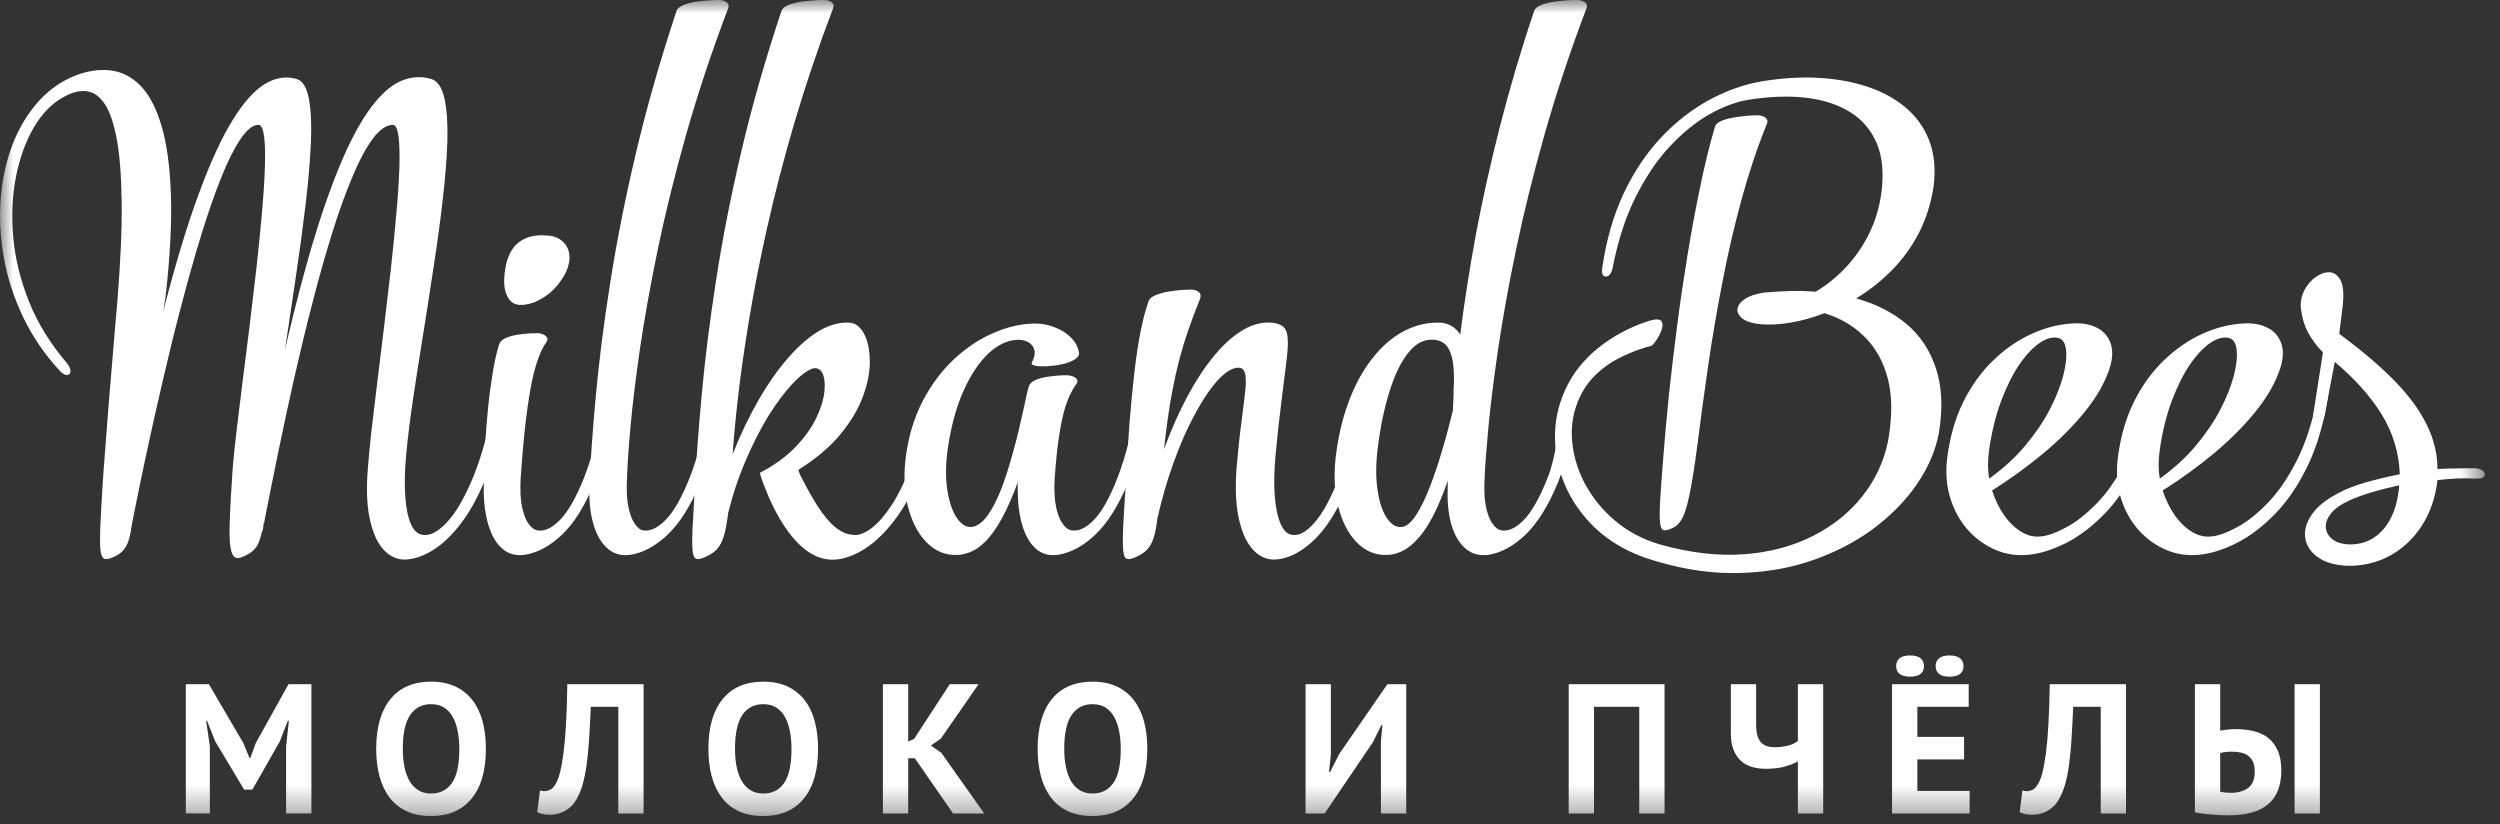 <svg width="94" height="31" viewBox="0 0 94 31" fill="none" xmlns="http://www.w3.org/2000/svg">
<rect x="0" y="0" width="94" height="31" fill="#333333" stroke="none"/>
<g clip-path="url(#clip0_4072_2)">
<mask id="mask0_4072_2" style="mask-type:luminance" maskUnits="userSpaceOnUse" x="0" y="0" width="94" height="31">
<path d="M93.432 0H0V30.684H93.432V0Z" fill="white"/>
</mask>
<g mask="url(#mask0_4072_2)">
<path d="M10.757 28.067L10.862 27.102H10.82L10.521 27.88L9.487 29.691H9.181L8.091 27.873L7.785 27.102H7.751L7.89 28.06V30.587H6.987V25.727H7.855L9.154 27.948L9.382 28.505H9.41L9.619 27.935L10.848 25.727H11.709V30.587H10.757V28.067ZM15.145 28.158C15.145 28.403 15.166 28.628 15.208 28.835C15.249 29.04 15.313 29.217 15.399 29.366C15.484 29.514 15.595 29.629 15.729 29.713C15.862 29.795 16.022 29.837 16.207 29.837C16.546 29.837 16.807 29.706 16.992 29.442C17.177 29.178 17.27 28.75 17.27 28.158C17.27 27.922 17.25 27.701 17.211 27.498C17.172 27.294 17.11 27.116 17.027 26.963C16.944 26.811 16.835 26.691 16.7 26.605C16.567 26.52 16.402 26.477 16.207 26.477C15.87 26.477 15.608 26.612 15.423 26.883C15.238 27.154 15.145 27.579 15.145 28.158ZM14.145 28.158C14.145 27.348 14.324 26.724 14.68 26.286C15.037 25.849 15.546 25.63 16.207 25.63C16.555 25.63 16.858 25.69 17.117 25.81C17.376 25.931 17.592 26.102 17.763 26.325C17.934 26.546 18.062 26.813 18.145 27.122C18.229 27.433 18.269 27.778 18.269 28.158C18.269 28.966 18.091 29.591 17.731 30.028C17.373 30.465 16.865 30.684 16.207 30.684C15.856 30.684 15.55 30.625 15.291 30.504C15.032 30.384 14.818 30.212 14.649 29.991C14.48 29.768 14.354 29.501 14.271 29.192C14.187 28.881 14.145 28.536 14.145 28.158ZM23.248 26.575H22.214C22.195 27.014 22.174 27.414 22.151 27.776C22.128 28.136 22.097 28.462 22.057 28.751C22.017 29.041 21.965 29.296 21.901 29.518C21.836 29.74 21.753 29.932 21.651 30.095C21.586 30.201 21.514 30.289 21.432 30.358C21.351 30.427 21.267 30.483 21.178 30.525C21.091 30.567 21.004 30.596 20.918 30.611C20.832 30.628 20.753 30.636 20.678 30.636C20.572 30.636 20.483 30.628 20.411 30.611C20.34 30.596 20.269 30.572 20.2 30.539L20.304 29.72C20.332 29.729 20.36 29.736 20.387 29.741C20.415 29.745 20.442 29.747 20.47 29.747C20.544 29.747 20.617 29.729 20.689 29.692C20.761 29.655 20.822 29.592 20.873 29.504C20.942 29.402 21.003 29.253 21.053 29.056C21.104 28.86 21.149 28.609 21.189 28.303C21.229 27.997 21.26 27.634 21.283 27.21C21.306 26.786 21.323 26.293 21.331 25.727H24.199V30.588H23.248L23.248 26.575ZM27.636 28.158C27.636 28.403 27.656 28.628 27.698 28.835C27.74 29.04 27.804 29.217 27.89 29.366C27.975 29.514 28.084 29.629 28.219 29.713C28.353 29.795 28.512 29.837 28.698 29.837C29.036 29.837 29.297 29.706 29.482 29.442C29.667 29.178 29.76 28.75 29.76 28.158C29.76 27.922 29.74 27.701 29.701 27.498C29.662 27.294 29.6 27.116 29.517 26.963C29.434 26.811 29.325 26.691 29.19 26.605C29.057 26.52 28.892 26.477 28.698 26.477C28.36 26.477 28.098 26.612 27.913 26.883C27.728 27.154 27.636 27.579 27.636 28.158ZM26.636 28.158C26.636 27.348 26.814 26.724 27.171 26.286C27.527 25.849 28.036 25.63 28.698 25.63C29.045 25.63 29.349 25.69 29.607 25.81C29.867 25.931 30.082 26.102 30.253 26.325C30.425 26.546 30.552 26.813 30.635 27.122C30.718 27.433 30.76 27.778 30.76 28.158C30.76 28.966 30.581 29.591 30.222 30.028C29.863 30.465 29.355 30.684 28.698 30.684C28.346 30.684 28.041 30.625 27.782 30.504C27.523 30.384 27.308 30.212 27.14 29.991C26.971 29.768 26.844 29.501 26.761 29.192C26.678 28.881 26.636 28.536 26.636 28.158ZM34.398 28.511H34.148V30.588H33.197V25.727H34.148V27.88L34.37 27.783L35.71 25.727H36.794L35.377 27.769L35.002 28.033L35.391 28.302L37.009 30.588H35.836L34.398 28.511ZM40.015 28.158C40.015 28.403 40.036 28.628 40.078 28.835C40.12 29.04 40.183 29.217 40.269 29.366C40.355 29.514 40.464 29.629 40.599 29.713C40.733 29.795 40.892 29.837 41.078 29.837C41.416 29.837 41.677 29.706 41.862 29.442C42.048 29.178 42.14 28.75 42.14 28.158C42.14 27.922 42.12 27.701 42.081 27.498C42.042 27.294 41.98 27.116 41.897 26.963C41.813 26.811 41.705 26.691 41.571 26.605C41.437 26.52 41.272 26.477 41.078 26.477C40.74 26.477 40.478 26.612 40.293 26.883C40.108 27.154 40.015 27.579 40.015 28.158ZM39.015 28.158C39.015 27.348 39.194 26.724 39.55 26.286C39.906 25.849 40.416 25.63 41.078 25.63C41.424 25.63 41.728 25.69 41.987 25.81C42.246 25.931 42.461 26.102 42.633 26.325C42.804 26.546 42.931 26.813 43.015 27.122C43.098 27.433 43.139 27.778 43.139 28.158C43.139 28.966 42.96 29.591 42.601 30.028C42.243 30.465 41.735 30.684 41.078 30.684C40.725 30.684 40.42 30.625 40.161 30.504C39.902 30.384 39.688 30.212 39.519 29.991C39.35 29.768 39.224 29.501 39.14 29.192C39.057 28.881 39.015 28.536 39.015 28.158ZM51.922 27.893L51.978 27.262H51.943L51.617 27.913L49.805 30.588H49.089V25.727H50.041V28.373L49.972 29.026H50.013L50.353 28.352L52.166 25.727H52.874V30.588H51.923L51.922 27.893ZM61.636 26.575H59.935V30.588H58.983V25.727H62.587V30.588H61.636V26.575ZM66.031 25.727V27.268C66.031 27.547 66.085 27.753 66.194 27.89C66.303 28.027 66.483 28.095 66.732 28.095C66.907 28.095 67.073 28.075 67.228 28.036C67.383 27.996 67.508 27.938 67.6 27.858V25.727H68.552V30.588H67.6V28.629C67.479 28.699 67.319 28.762 67.118 28.82C66.916 28.879 66.677 28.907 66.399 28.907C66.204 28.907 66.027 28.883 65.868 28.835C65.707 28.785 65.569 28.707 65.451 28.599C65.333 28.489 65.242 28.351 65.177 28.182C65.112 28.013 65.08 27.808 65.08 27.567V25.727H66.031ZM72.78 25.047C72.78 24.927 72.821 24.828 72.905 24.755C72.987 24.682 73.12 24.645 73.3 24.645C73.486 24.645 73.62 24.682 73.703 24.755C73.787 24.828 73.828 24.927 73.828 25.047C73.828 25.168 73.786 25.264 73.703 25.335C73.62 25.407 73.486 25.442 73.3 25.442C73.12 25.442 72.987 25.407 72.905 25.335C72.821 25.264 72.78 25.167 72.78 25.047ZM71.295 25.047C71.295 24.927 71.335 24.828 71.419 24.755C71.503 24.682 71.637 24.645 71.821 24.645C72.002 24.645 72.134 24.682 72.218 24.755C72.3 24.828 72.342 24.927 72.342 25.047C72.342 25.168 72.3 25.264 72.218 25.335C72.134 25.407 72.002 25.442 71.821 25.442C71.637 25.442 71.503 25.407 71.419 25.335C71.335 25.264 71.295 25.167 71.295 25.047ZM71.141 25.727H74.023V26.575H72.093V27.706H73.849V28.554H72.093V29.74H74.058V30.588H71.141V25.727ZM78.987 26.575H77.952C77.934 27.015 77.912 27.414 77.89 27.776C77.867 28.137 77.836 28.462 77.796 28.752C77.757 29.041 77.705 29.296 77.64 29.519C77.576 29.74 77.492 29.932 77.39 30.095C77.325 30.201 77.252 30.289 77.171 30.358C77.091 30.427 77.006 30.484 76.918 30.526C76.83 30.568 76.743 30.596 76.658 30.612C76.573 30.628 76.492 30.637 76.418 30.637C76.311 30.637 76.223 30.629 76.151 30.612C76.08 30.596 76.008 30.572 75.94 30.54L76.043 29.72C76.071 29.729 76.099 29.736 76.126 29.741C76.154 29.745 76.183 29.747 76.21 29.747C76.284 29.747 76.357 29.73 76.429 29.692C76.5 29.656 76.562 29.592 76.613 29.504C76.682 29.403 76.742 29.253 76.793 29.057C76.844 28.86 76.889 28.609 76.929 28.303C76.968 27.998 77 27.634 77.022 27.21C77.045 26.787 77.062 26.293 77.071 25.727H79.938V30.588H78.988L78.987 26.575ZM83.888 29.81C84.153 29.81 84.367 29.748 84.53 29.626C84.695 29.504 84.778 29.298 84.778 29.011C84.778 28.859 84.754 28.734 84.708 28.636C84.661 28.539 84.599 28.463 84.52 28.408C84.442 28.352 84.35 28.314 84.242 28.293C84.136 28.272 84.021 28.262 83.895 28.262C83.831 28.262 83.754 28.267 83.667 28.279C83.579 28.29 83.516 28.302 83.479 28.317V29.768C83.53 29.782 83.591 29.792 83.663 29.8C83.735 29.807 83.81 29.81 83.888 29.81ZM82.528 25.727H83.48V27.47C83.53 27.461 83.612 27.449 83.722 27.436C83.833 27.421 83.942 27.414 84.048 27.414C84.28 27.414 84.501 27.438 84.711 27.484C84.922 27.531 85.106 27.612 85.264 27.731C85.421 27.848 85.545 28.009 85.638 28.21C85.731 28.411 85.777 28.664 85.777 28.969C85.777 29.534 85.613 29.957 85.284 30.237C84.955 30.517 84.467 30.657 83.819 30.657C83.754 30.657 83.671 30.655 83.57 30.653C83.467 30.651 83.357 30.645 83.24 30.636C83.121 30.627 83 30.616 82.874 30.601C82.75 30.588 82.634 30.567 82.528 30.539L82.528 25.727ZM86.277 25.727H87.228V30.588H86.277V25.727Z" fill="white"/>
<path d="M15.271 17.108C15.327 16.506 15.41 15.816 15.526 15.039C15.642 14.262 15.767 13.438 15.911 12.568C16.05 11.697 16.188 10.822 16.318 9.942C16.452 9.068 16.568 8.225 16.656 7.42C16.749 6.619 16.804 5.897 16.823 5.254C16.836 4.61 16.8 4.087 16.707 3.685C16.614 3.282 16.453 3.046 16.216 2.971C15.864 2.865 15.517 2.88 15.165 3.009C14.813 3.138 14.457 3.416 14.101 3.847C13.744 4.277 13.378 4.888 13.013 5.684C12.647 6.481 12.272 7.489 11.888 8.717C11.508 9.942 11.115 11.415 10.717 13.137C10.851 12.225 10.99 11.304 11.129 10.374C11.267 9.443 11.388 8.554 11.49 7.698C11.592 6.846 11.656 6.078 11.689 5.389C11.721 4.703 11.694 4.148 11.615 3.722C11.537 3.296 11.388 3.046 11.162 2.972C10.773 2.856 10.379 2.912 9.977 3.148C9.578 3.384 9.166 3.833 8.755 4.504C8.338 5.171 7.912 6.096 7.477 7.281C7.037 8.462 6.593 9.943 6.134 11.72L6.218 11.221C6.394 9.688 6.463 8.383 6.426 7.314C6.389 6.245 6.269 5.374 6.065 4.703C5.861 4.036 5.597 3.536 5.269 3.208C4.94 2.884 4.569 2.694 4.158 2.648C3.741 2.597 3.311 2.662 2.857 2.832C2.307 3.046 1.83 3.379 1.427 3.837C1.024 4.291 0.705 4.828 0.464 5.453C0.228 6.083 0.08 6.758 0.024 7.484C0.009 7.689 0.001 7.895 0 8.102C-0 8.632 0.05 9.172 0.149 9.72C0.288 10.48 0.534 11.225 0.881 11.947C1.233 12.674 1.696 13.35 2.274 13.97C2.381 14.068 2.464 14.114 2.538 14.099C2.607 14.09 2.644 14.043 2.649 13.96C2.658 13.877 2.612 13.78 2.524 13.665C1.895 12.928 1.418 12.156 1.089 11.336C0.765 10.521 0.566 9.707 0.496 8.901C0.427 8.096 0.464 7.337 0.603 6.628C0.747 5.921 0.969 5.309 1.27 4.795C1.575 4.276 1.936 3.902 2.358 3.666C2.654 3.495 2.932 3.411 3.195 3.425C3.459 3.434 3.691 3.573 3.894 3.846C4.098 4.115 4.255 4.55 4.376 5.152C4.496 5.758 4.561 6.563 4.574 7.573C4.589 8.586 4.533 9.836 4.413 11.331C4.39 11.591 4.362 11.928 4.325 12.345C4.292 12.757 4.25 13.22 4.209 13.724C4.167 14.233 4.126 14.756 4.079 15.293C4.038 15.83 3.995 16.354 3.959 16.863C3.917 17.367 3.885 17.83 3.857 18.247C3.815 18.937 3.783 19.478 3.769 19.876C3.755 20.27 3.76 20.557 3.783 20.728C3.811 20.904 3.862 20.997 3.94 21.015C4.019 21.033 4.13 21.01 4.274 20.942C4.422 20.88 4.538 20.798 4.625 20.701C4.713 20.604 4.787 20.474 4.839 20.312C4.89 20.145 4.931 19.928 4.969 19.663C5.125 18.858 5.306 17.996 5.501 17.075C5.699 16.154 5.908 15.215 6.135 14.251C6.357 13.294 6.588 12.349 6.834 11.428C7.074 10.503 7.32 9.637 7.57 8.827C7.82 8.017 8.065 7.304 8.315 6.684C8.56 6.064 8.805 5.582 9.042 5.23C9.277 4.879 9.504 4.698 9.718 4.693C9.824 4.698 9.893 4.846 9.931 5.133C9.967 5.42 9.977 5.813 9.958 6.318C9.944 6.818 9.903 7.396 9.847 8.045C9.791 8.692 9.718 9.378 9.639 10.104C9.555 10.832 9.468 11.563 9.379 12.303C9.287 13.039 9.199 13.747 9.111 14.427C9.027 15.113 8.949 15.728 8.884 16.284C8.819 16.839 8.773 17.303 8.745 17.663C8.685 18.539 8.648 19.233 8.634 19.742C8.62 20.251 8.648 20.599 8.718 20.788C8.787 20.978 8.917 21.029 9.106 20.942C9.245 20.891 9.361 20.825 9.453 20.756C9.551 20.686 9.63 20.589 9.694 20.469C9.755 20.343 9.81 20.177 9.856 19.968C9.856 19.955 9.861 19.946 9.87 19.946C9.879 19.941 9.884 19.941 9.884 19.941L9.912 19.691C9.912 19.677 9.916 19.668 9.926 19.668C9.935 19.663 9.939 19.663 9.939 19.663V19.608C10.097 18.802 10.268 17.941 10.458 17.024C10.648 16.103 10.847 15.169 11.064 14.21C11.282 13.252 11.508 12.312 11.745 11.396C11.981 10.475 12.226 9.608 12.476 8.804C12.726 7.998 12.98 7.29 13.24 6.674C13.494 6.058 13.754 5.577 14.008 5.226C14.267 4.878 14.522 4.698 14.772 4.693C14.878 4.698 14.948 4.846 14.985 5.133C15.022 5.42 15.031 5.813 15.017 6.318C14.998 6.818 14.962 7.396 14.901 8.045C14.846 8.692 14.777 9.378 14.698 10.104C14.615 10.832 14.526 11.563 14.439 12.303C14.35 13.039 14.262 13.747 14.179 14.427C14.096 15.113 14.021 15.728 13.957 16.284C13.896 16.839 13.855 17.303 13.828 17.663C13.767 18.442 13.799 19.089 13.925 19.608C14.049 20.127 14.239 20.506 14.499 20.746C14.762 20.988 15.063 21.08 15.41 21.024C15.767 20.969 16.133 20.807 16.498 20.534C16.864 20.261 17.216 19.871 17.554 19.367C17.887 18.862 18.183 18.237 18.447 17.488C18.706 16.742 18.905 15.863 19.049 14.858C19.053 14.719 19.031 14.626 18.97 14.58C18.915 14.534 18.854 14.534 18.785 14.58C18.715 14.626 18.664 14.719 18.632 14.858C18.396 16.131 18.11 17.164 17.785 17.956C17.456 18.742 17.123 19.312 16.785 19.659C16.452 20.01 16.146 20.158 15.883 20.107C15.707 20.085 15.563 19.955 15.452 19.705C15.34 19.46 15.271 19.117 15.239 18.678C15.207 18.232 15.216 17.715 15.271 17.108Z" fill="white"/>
<path d="M19.41 11.443C19.535 11.48 19.701 11.475 19.915 11.42C20.128 11.369 20.35 11.258 20.581 11.086C20.813 10.915 21.026 10.674 21.216 10.36C21.368 10.073 21.433 9.818 21.41 9.6C21.387 9.383 21.303 9.212 21.16 9.082C21.016 8.953 20.84 8.878 20.632 8.859C20.29 8.827 20.002 8.855 19.776 8.957C19.544 9.054 19.368 9.207 19.238 9.411C19.114 9.615 19.03 9.855 18.993 10.138C18.933 10.526 18.947 10.832 19.035 11.049C19.122 11.272 19.248 11.401 19.41 11.443ZM19.577 17.97C19.67 16.581 19.794 15.466 19.947 14.623C20.1 13.776 20.304 13.188 20.549 12.86C20.591 12.785 20.595 12.725 20.553 12.674C20.516 12.623 20.466 12.586 20.396 12.563C20.326 12.539 20.266 12.526 20.216 12.526C20.155 12.526 20.054 12.531 19.91 12.535C19.771 12.545 19.619 12.563 19.452 12.586C19.285 12.614 19.142 12.655 19.012 12.711C18.883 12.771 18.803 12.845 18.771 12.943C18.688 13.193 18.609 13.521 18.54 13.929C18.471 14.34 18.406 14.799 18.355 15.303C18.304 15.808 18.262 16.331 18.235 16.863C18.202 17.4 18.188 17.914 18.188 18.414C18.188 18.909 18.248 19.354 18.364 19.738C18.48 20.127 18.651 20.423 18.882 20.627C19.114 20.83 19.401 20.909 19.743 20.859C20.22 20.78 20.683 20.53 21.137 20.099C21.586 19.669 21.988 19.03 22.34 18.173C22.697 17.317 22.97 16.215 23.159 14.859C23.173 14.72 23.155 14.627 23.104 14.581C23.049 14.534 22.988 14.534 22.919 14.581C22.854 14.627 22.803 14.72 22.77 14.859C22.534 16.146 22.27 17.173 21.974 17.928C21.673 18.688 21.372 19.224 21.067 19.538C20.762 19.849 20.479 19.988 20.215 19.942C20.09 19.924 19.979 19.84 19.873 19.692C19.761 19.538 19.683 19.321 19.623 19.034C19.567 18.752 19.554 18.396 19.577 17.97Z" fill="white"/>
<path d="M23.576 17.97C23.59 17.521 23.631 16.881 23.706 16.053C23.78 15.229 23.9 14.252 24.062 13.118C24.229 11.989 24.451 10.739 24.733 9.374C25.016 8.008 25.376 6.564 25.807 5.032C26.242 3.504 26.765 1.926 27.381 0.306C27.404 0.232 27.399 0.171 27.362 0.125C27.325 0.083 27.274 0.051 27.214 0.028C27.154 0.01 27.099 0 27.047 0C26.987 0 26.876 0 26.719 0.01C26.557 0.019 26.385 0.037 26.201 0.061C26.015 0.087 25.848 0.13 25.705 0.185C25.557 0.245 25.469 0.319 25.436 0.417C24.83 2.241 24.321 4.014 23.918 5.726C23.511 7.443 23.187 9.078 22.946 10.624C22.7 12.17 22.52 13.6 22.4 14.914C22.279 16.23 22.196 17.396 22.159 18.414C22.15 18.909 22.205 19.355 22.321 19.738C22.437 20.127 22.613 20.424 22.849 20.627C23.08 20.83 23.372 20.91 23.714 20.859C24.191 20.78 24.654 20.53 25.107 20.099C25.557 19.669 25.964 19.03 26.32 18.173C26.677 17.317 26.959 16.215 27.158 14.859C27.163 14.72 27.14 14.627 27.079 14.581C27.024 14.534 26.964 14.534 26.894 14.581C26.825 14.627 26.774 14.72 26.741 14.859C26.506 16.146 26.241 17.169 25.945 17.928C25.645 18.688 25.343 19.224 25.038 19.538C24.732 19.849 24.45 19.984 24.186 19.942C24.07 19.924 23.964 19.84 23.863 19.688C23.761 19.538 23.677 19.321 23.622 19.034C23.566 18.752 23.553 18.396 23.576 17.97Z" fill="white"/>
<path d="M26.132 18.248C26.09 18.937 26.058 19.479 26.039 19.876C26.02 20.271 26.025 20.558 26.044 20.728C26.067 20.905 26.113 20.997 26.191 21.015C26.266 21.033 26.377 21.011 26.52 20.942C26.705 20.863 26.849 20.766 26.961 20.645C27.071 20.525 27.154 20.358 27.219 20.145C27.284 19.933 27.335 19.641 27.382 19.275C27.557 18.571 27.779 17.91 28.048 17.289C28.316 16.669 28.599 16.117 28.9 15.627C29.206 15.141 29.502 14.748 29.789 14.437C30.076 14.132 30.33 13.938 30.548 13.858C30.714 13.813 30.844 13.873 30.923 14.035C31.006 14.201 31.029 14.428 30.997 14.73C30.965 15.03 30.863 15.359 30.687 15.724C30.511 16.09 30.252 16.451 29.904 16.813C29.562 17.169 29.117 17.493 28.576 17.776C28.571 17.771 28.581 17.808 28.599 17.891C28.622 17.97 28.678 18.127 28.77 18.359C28.992 18.928 29.247 19.424 29.534 19.845C29.821 20.266 30.131 20.585 30.469 20.799C30.807 21.006 31.168 21.084 31.548 21.025C31.904 20.97 32.279 20.808 32.663 20.534C33.047 20.262 33.417 19.872 33.774 19.368C34.13 18.863 34.445 18.238 34.723 17.488C35.001 16.743 35.209 15.864 35.352 14.859C35.366 14.72 35.348 14.627 35.297 14.581C35.242 14.534 35.181 14.534 35.112 14.581C35.047 14.627 34.996 14.72 34.963 14.859C34.787 15.817 34.575 16.636 34.325 17.317C34.075 17.997 33.811 18.549 33.538 18.975C33.26 19.396 32.992 19.701 32.733 19.887C32.473 20.071 32.247 20.145 32.047 20.108C31.872 20.095 31.695 20.026 31.511 19.9C31.321 19.775 31.122 19.562 30.899 19.262C30.682 18.96 30.436 18.54 30.159 17.997C30.103 17.901 30.066 17.817 30.047 17.756C30.029 17.696 30.02 17.664 30.02 17.664C30.691 17.243 31.228 16.789 31.622 16.303C32.015 15.817 32.298 15.336 32.464 14.859C32.636 14.382 32.714 13.942 32.705 13.544C32.695 13.141 32.626 12.818 32.496 12.563C32.362 12.313 32.196 12.17 31.992 12.137C31.622 12.1 31.238 12.193 30.839 12.419C30.441 12.646 30.048 12.985 29.654 13.433C29.261 13.878 28.886 14.41 28.529 15.03C28.169 15.651 27.84 16.336 27.548 17.08C27.585 16.516 27.65 15.812 27.747 14.965C27.84 14.118 27.979 13.16 28.155 12.081C28.331 11.008 28.558 9.841 28.84 8.582C29.122 7.323 29.464 5.999 29.872 4.606C30.285 3.217 30.765 1.782 31.326 0.306C31.349 0.231 31.349 0.171 31.312 0.125C31.279 0.083 31.233 0.051 31.173 0.028C31.108 0.01 31.052 0 30.992 0C30.932 0 30.821 0 30.664 0.01C30.501 0.019 30.33 0.037 30.145 0.06C29.96 0.087 29.793 0.13 29.65 0.185C29.502 0.245 29.414 0.319 29.381 0.417C28.774 2.241 28.27 4 27.872 5.703C27.474 7.401 27.159 9.013 26.924 10.54C26.687 12.063 26.511 13.475 26.391 14.776C26.271 16.072 26.183 17.23 26.132 18.248Z" fill="white"/>
<path d="M39.657 17.97C39.699 17.377 39.75 16.877 39.81 16.47C39.87 16.062 39.94 15.725 40.009 15.461C40.083 15.197 40.162 14.984 40.245 14.822C40.324 14.655 40.407 14.521 40.49 14.415C40.523 14.349 40.523 14.293 40.481 14.247C40.444 14.201 40.388 14.169 40.324 14.146C40.254 14.123 40.189 14.109 40.129 14.109C40.069 14.109 39.967 14.109 39.823 14.118C39.684 14.127 39.532 14.145 39.365 14.169C39.198 14.196 39.055 14.238 38.925 14.293C38.795 14.354 38.717 14.428 38.685 14.525C38.657 14.609 38.629 14.724 38.597 14.869C38.569 15.011 38.532 15.178 38.491 15.359C38.366 15.938 38.236 16.484 38.092 16.998C37.953 17.512 37.805 17.97 37.653 18.372C37.495 18.776 37.329 19.099 37.157 19.349C36.981 19.599 36.796 19.752 36.601 19.803C36.384 19.853 36.185 19.756 36.009 19.52C35.833 19.284 35.708 18.941 35.629 18.488C35.551 18.038 35.551 17.512 35.629 16.914C35.754 16.04 35.958 15.294 36.236 14.678C36.514 14.063 36.833 13.595 37.19 13.266C37.551 12.942 37.921 12.776 38.296 12.776C38.439 12.776 38.569 12.808 38.679 12.873C38.791 12.942 38.86 13.04 38.893 13.165C38.925 13.295 38.893 13.452 38.795 13.637C38.772 13.692 38.819 13.73 38.93 13.752C39.041 13.776 39.189 13.78 39.37 13.771C39.55 13.761 39.735 13.739 39.92 13.698C40.105 13.66 40.258 13.605 40.383 13.531C40.512 13.462 40.573 13.378 40.573 13.276C40.541 13.059 40.443 12.869 40.277 12.702C40.114 12.535 39.911 12.406 39.675 12.313C39.434 12.216 39.188 12.165 38.934 12.165C38.429 12.165 37.906 12.281 37.379 12.508C36.846 12.735 36.347 13.063 35.874 13.502C35.406 13.938 35.008 14.474 34.68 15.105C34.356 15.739 34.143 16.461 34.046 17.276C33.967 18.012 34.014 18.659 34.185 19.215C34.352 19.77 34.606 20.196 34.944 20.492C35.282 20.784 35.671 20.905 36.101 20.858C36.425 20.816 36.712 20.677 36.972 20.437C37.231 20.196 37.462 19.876 37.675 19.483C37.888 19.09 38.083 18.641 38.267 18.136V18.414C38.267 18.909 38.323 19.354 38.434 19.738C38.546 20.127 38.717 20.419 38.943 20.627C39.17 20.83 39.453 20.91 39.795 20.858C40.272 20.78 40.735 20.529 41.188 20.099C41.638 19.669 42.045 19.03 42.401 18.173C42.758 17.317 43.04 16.215 43.239 14.859C43.253 14.72 43.23 14.627 43.174 14.581C43.119 14.534 43.054 14.534 42.98 14.581C42.906 14.627 42.855 14.72 42.823 14.859C42.587 16.146 42.323 17.169 42.031 17.928C41.74 18.687 41.443 19.224 41.142 19.538C40.841 19.849 40.559 19.984 40.295 19.942C40.17 19.924 40.059 19.84 39.953 19.687C39.841 19.538 39.762 19.321 39.703 19.034C39.646 18.752 39.633 18.396 39.656 17.97L39.657 17.97Z" fill="white"/>
<path d="M42.324 18.248C42.281 18.937 42.249 19.478 42.23 19.876C42.212 20.27 42.217 20.557 42.235 20.728C42.258 20.904 42.305 20.997 42.383 21.015C42.458 21.033 42.569 21.011 42.712 20.942C42.879 20.872 43.013 20.783 43.12 20.677C43.226 20.571 43.309 20.427 43.369 20.242C43.434 20.057 43.48 19.807 43.517 19.496C43.68 18.771 43.879 18.085 44.11 17.442C44.341 16.793 44.587 16.219 44.856 15.71C45.12 15.201 45.383 14.785 45.647 14.46C45.911 14.141 46.152 13.937 46.378 13.858C46.582 13.794 46.716 13.826 46.777 13.946C46.841 14.067 46.859 14.284 46.832 14.595C46.799 14.905 46.753 15.317 46.684 15.826C46.614 16.335 46.55 16.951 46.489 17.663C46.438 18.442 46.475 19.089 46.605 19.608C46.735 20.127 46.929 20.506 47.188 20.746C47.452 20.988 47.753 21.079 48.1 21.024C48.567 20.955 49.031 20.686 49.489 20.224C49.943 19.76 50.349 19.085 50.711 18.197C51.076 17.311 51.354 16.196 51.544 14.858C51.559 14.719 51.539 14.627 51.489 14.58C51.433 14.534 51.373 14.534 51.303 14.58C51.239 14.627 51.188 14.719 51.155 14.858C50.919 16.132 50.647 17.163 50.345 17.956C50.04 18.742 49.73 19.312 49.419 19.659C49.11 20.01 48.827 20.159 48.573 20.108C48.406 20.085 48.267 19.955 48.156 19.705C48.044 19.46 47.97 19.118 47.933 18.678C47.896 18.233 47.906 17.715 47.961 17.108C48.039 16.28 48.118 15.576 48.193 15.006C48.266 14.432 48.326 13.966 48.368 13.599C48.414 13.233 48.434 12.952 48.419 12.748C48.41 12.544 48.359 12.396 48.271 12.308C48.184 12.215 48.044 12.16 47.85 12.136C47.48 12.099 47.109 12.188 46.739 12.405C46.369 12.623 46.007 12.947 45.651 13.377C45.299 13.803 44.961 14.317 44.642 14.913C44.323 15.511 44.031 16.168 43.767 16.885C43.837 16.242 43.915 15.668 43.998 15.155C44.087 14.64 44.184 14.164 44.29 13.729C44.401 13.293 44.522 12.872 44.661 12.469C44.799 12.062 44.957 11.645 45.128 11.22C45.151 11.136 45.147 11.072 45.11 11.02C45.072 10.974 45.022 10.938 44.961 10.919C44.902 10.896 44.846 10.887 44.794 10.887C44.734 10.887 44.623 10.891 44.466 10.901C44.309 10.91 44.133 10.933 43.947 10.961C43.762 10.993 43.595 11.039 43.452 11.099C43.308 11.155 43.216 11.233 43.184 11.331C42.966 11.947 42.785 12.845 42.652 14.015C42.512 15.191 42.406 16.6 42.324 18.248Z" fill="white"/>
<path d="M52.767 19.803C52.549 19.854 52.354 19.761 52.183 19.529C52.007 19.297 51.882 18.955 51.809 18.502C51.729 18.048 51.725 17.521 51.795 16.914C51.895 16.072 52.049 15.335 52.253 14.697C52.452 14.063 52.692 13.572 52.979 13.229C53.262 12.887 53.582 12.739 53.933 12.776C54.16 12.799 54.331 12.897 54.442 13.072C54.554 13.248 54.618 13.475 54.646 13.752C54.673 14.035 54.678 14.335 54.655 14.664V14.803L54.627 15.441C54.507 15.933 54.377 16.428 54.229 16.919C54.085 17.413 53.933 17.868 53.77 18.288C53.609 18.71 53.442 19.053 53.27 19.326C53.104 19.595 52.933 19.756 52.767 19.803ZM59.654 0.306C59.677 0.231 59.673 0.171 59.635 0.125C59.598 0.083 59.542 0.051 59.478 0.028C59.414 0.01 59.353 0 59.293 0C59.233 0 59.122 0 58.964 0.01C58.803 0.019 58.631 0.037 58.447 0.061C58.261 0.088 58.094 0.129 57.95 0.185C57.802 0.245 57.714 0.319 57.683 0.416C57.182 1.898 56.756 3.347 56.396 4.763C56.035 6.175 55.733 7.536 55.488 8.846C55.247 10.156 55.053 11.401 54.905 12.581C54.836 12.47 54.748 12.373 54.636 12.294C54.525 12.22 54.391 12.165 54.238 12.137C53.73 12.104 53.253 12.207 52.799 12.443C52.35 12.679 51.947 13.026 51.59 13.489C51.23 13.946 50.934 14.498 50.698 15.141C50.462 15.781 50.299 16.492 50.212 17.276C50.142 18.011 50.192 18.659 50.364 19.215C50.53 19.77 50.78 20.196 51.118 20.492C51.451 20.783 51.836 20.904 52.266 20.858C52.59 20.816 52.882 20.673 53.141 20.427C53.405 20.182 53.642 19.858 53.854 19.455C54.068 19.053 54.257 18.594 54.433 18.08V18.414C54.414 18.909 54.465 19.354 54.576 19.738C54.691 20.127 54.868 20.423 55.104 20.627C55.34 20.83 55.636 20.909 55.989 20.858C56.456 20.779 56.915 20.529 57.363 20.099C57.807 19.668 58.211 19.03 58.566 18.173C58.927 17.317 59.034 16.198 59.233 14.842C59.248 14.703 59.224 14.61 59.169 14.564C59.113 14.517 59.054 14.517 58.984 14.564C58.914 14.61 58.868 14.703 58.845 14.842C58.599 16.129 58.502 17.168 58.205 17.928C57.909 18.687 57.608 19.224 57.308 19.538C57.007 19.849 56.725 19.983 56.46 19.942C56.336 19.924 56.224 19.84 56.118 19.687C56.007 19.538 55.928 19.321 55.868 19.034C55.812 18.752 55.799 18.396 55.821 17.97C55.839 17.521 55.891 16.881 55.965 16.053C56.044 15.229 56.164 14.252 56.331 13.118C56.498 11.989 56.72 10.739 57.007 9.373C57.289 8.008 57.65 6.564 58.081 5.032C58.516 3.504 59.039 1.926 59.654 0.306Z" fill="white"/>
<path d="M74.791 16.914C74.893 16.215 75.046 15.595 75.254 15.048C75.463 14.502 75.694 14.039 75.953 13.669C76.212 13.299 76.472 13.035 76.731 12.868C76.99 12.702 77.226 12.651 77.429 12.72C77.574 12.771 77.661 12.924 77.685 13.174C77.712 13.428 77.676 13.748 77.574 14.136C77.471 14.525 77.305 14.947 77.069 15.401C76.832 15.854 76.527 16.303 76.148 16.757C75.773 17.206 75.32 17.618 74.792 17.997C74.735 17.663 74.735 17.303 74.791 16.914ZM81.124 14.858C81.137 14.719 81.114 14.627 81.059 14.581C81.004 14.534 80.943 14.534 80.874 14.581C80.804 14.627 80.757 14.719 80.735 14.858C80.545 15.826 80.286 16.646 79.948 17.307C79.61 17.974 79.244 18.511 78.846 18.918C78.448 19.326 78.069 19.626 77.703 19.821C77.337 20.021 77.036 20.132 76.791 20.163C76.527 20.205 76.276 20.155 76.032 20.015C75.786 19.871 75.564 19.664 75.365 19.386C75.171 19.113 75.018 18.798 74.902 18.442C75.587 18.012 76.23 17.543 76.837 17.04C77.444 16.53 77.967 16.007 78.402 15.465C78.837 14.928 79.142 14.391 79.319 13.858C79.443 13.47 79.452 13.146 79.35 12.882C79.249 12.623 79.073 12.429 78.814 12.309C78.555 12.183 78.249 12.137 77.902 12.165C77.402 12.193 76.897 12.323 76.388 12.554C75.879 12.786 75.397 13.114 74.953 13.544C74.505 13.97 74.125 14.498 73.814 15.123C73.509 15.743 73.306 16.461 73.208 17.276C73.149 17.808 73.194 18.299 73.338 18.752C73.481 19.205 73.703 19.6 73.999 19.933C74.296 20.262 74.644 20.511 75.037 20.677C75.43 20.845 75.852 20.905 76.291 20.858C76.731 20.812 77.194 20.664 77.689 20.414C78.184 20.163 78.665 19.798 79.133 19.317C79.6 18.835 80.013 18.228 80.364 17.493C80.717 16.757 80.971 15.877 81.124 14.858Z" fill="white"/>
<path d="M81.207 16.914C81.308 16.215 81.461 15.595 81.669 15.048C81.878 14.502 82.109 14.039 82.368 13.669C82.627 13.299 82.887 13.035 83.146 12.868C83.405 12.702 83.641 12.651 83.844 12.72C83.989 12.771 84.076 12.924 84.1 13.174C84.127 13.428 84.091 13.748 83.989 14.136C83.886 14.525 83.72 14.947 83.484 15.401C83.248 15.854 82.942 16.303 82.563 16.757C82.188 17.206 81.735 17.618 81.207 17.997C81.15 17.663 81.15 17.303 81.207 16.914ZM87.538 14.858C87.552 14.719 87.53 14.627 87.474 14.581C87.419 14.534 87.358 14.534 87.289 14.581C87.219 14.627 87.174 14.719 87.15 14.858C86.96 15.826 86.701 16.646 86.363 17.307C86.025 17.974 85.659 18.511 85.261 18.918C84.864 19.326 84.484 19.626 84.118 19.821C83.753 20.021 83.451 20.132 83.206 20.163C82.942 20.205 82.691 20.155 82.448 20.015C82.201 19.871 81.98 19.664 81.781 19.386C81.586 19.113 81.433 18.798 81.317 18.442C82.002 18.012 82.645 17.543 83.252 17.04C83.859 16.53 84.382 16.007 84.817 15.465C85.252 14.928 85.558 14.391 85.734 13.858C85.858 13.47 85.868 13.146 85.765 12.882C85.664 12.623 85.489 12.429 85.228 12.309C84.97 12.183 84.664 12.137 84.317 12.165C83.817 12.193 83.312 12.323 82.803 12.554C82.294 12.786 81.812 13.114 81.368 13.544C80.919 13.97 80.54 14.498 80.229 15.123C79.924 15.743 79.72 16.461 79.623 17.276C79.563 17.808 79.61 18.299 79.753 18.752C79.896 19.205 80.118 19.6 80.414 19.933C80.712 20.262 81.058 20.511 81.452 20.677C81.845 20.845 82.267 20.905 82.706 20.858C83.146 20.812 83.609 20.664 84.104 20.414C84.599 20.163 85.081 19.798 85.548 19.317C86.015 18.835 86.427 18.228 86.779 17.493C87.132 16.757 87.386 15.877 87.538 14.858Z" fill="white"/>
<path d="M88.455 20.469C88.163 20.478 87.927 20.427 87.757 20.316C87.58 20.2 87.484 20.056 87.455 19.876C87.428 19.696 87.488 19.511 87.636 19.316C87.779 19.127 88.029 18.955 88.371 18.802C88.585 18.705 88.849 18.608 89.164 18.515C89.478 18.418 89.826 18.33 90.204 18.248V18.33C90.144 18.979 89.955 19.487 89.645 19.867C89.33 20.247 88.937 20.445 88.455 20.469ZM86.982 15.553C86.951 15.747 86.965 15.882 87.015 15.955C87.071 16.034 87.141 16.044 87.219 15.993C87.298 15.942 87.358 15.821 87.4 15.636L87.788 13.609C88.543 14.242 89.131 14.9 89.552 15.584C89.974 16.271 90.2 17.015 90.233 17.83C89.756 17.927 89.321 18.034 88.927 18.145C88.534 18.261 88.21 18.386 87.956 18.524C87.479 18.766 87.136 19.038 86.927 19.339C86.719 19.645 86.635 19.937 86.677 20.224C86.719 20.506 86.871 20.746 87.136 20.941C87.399 21.136 87.766 21.246 88.232 21.273C88.811 21.288 89.349 21.167 89.835 20.908C90.321 20.648 90.727 20.274 91.047 19.788C91.367 19.302 91.57 18.724 91.65 18.052C91.885 18.024 92.125 18.006 92.375 17.991C92.622 17.983 92.871 17.983 93.121 17.996C93.269 18 93.362 17.973 93.403 17.913C93.445 17.854 93.441 17.793 93.384 17.728C93.329 17.663 93.231 17.622 93.092 17.607C92.843 17.607 92.602 17.607 92.37 17.613C92.134 17.613 91.893 17.622 91.649 17.635C91.649 17.057 91.509 16.492 91.232 15.941C90.959 15.391 90.547 14.839 90 14.284C89.45 13.729 88.77 13.15 87.955 12.553L88.094 11.442C88.13 11.03 88.103 10.729 88.006 10.539C87.904 10.349 87.769 10.252 87.602 10.238C87.432 10.229 87.26 10.285 87.085 10.405C86.909 10.525 86.765 10.692 86.654 10.896C86.542 11.104 86.493 11.331 86.51 11.581C86.552 11.937 86.648 12.252 86.793 12.52C86.937 12.785 87.122 13.03 87.343 13.248L86.982 15.553Z" fill="white"/>
<path d="M62.542 17.164C62.487 17.859 62.446 18.404 62.422 18.803C62.4 19.2 62.4 19.487 62.418 19.655C62.436 19.825 62.482 19.924 62.557 19.937C62.63 19.951 62.738 19.928 62.876 19.858C63.029 19.798 63.158 19.668 63.266 19.465C63.367 19.261 63.459 18.941 63.543 18.511C63.63 18.076 63.723 17.493 63.82 16.748C63.946 15.753 64.084 14.73 64.237 13.683C64.39 12.637 64.571 11.595 64.774 10.55C64.973 9.508 65.214 8.49 65.483 7.494C65.755 6.504 66.07 5.559 66.431 4.666C66.464 4.592 66.464 4.531 66.431 4.481C66.399 4.43 66.348 4.393 66.283 4.369C66.218 4.346 66.158 4.333 66.097 4.333C66.042 4.333 65.936 4.337 65.779 4.346C65.621 4.356 65.45 4.379 65.26 4.407C65.074 4.434 64.904 4.476 64.76 4.531C64.611 4.587 64.52 4.661 64.487 4.749C64.292 5.411 64.107 6.151 63.937 6.975C63.765 7.799 63.603 8.661 63.454 9.568C63.307 10.47 63.171 11.378 63.056 12.285C62.936 13.193 62.835 14.063 62.747 14.896C62.663 15.729 62.593 16.483 62.542 17.164ZM70.735 7.277C70.657 7.841 70.495 8.36 70.255 8.832C70.014 9.304 69.723 9.72 69.375 10.082C69.028 10.443 68.657 10.739 68.264 10.97C67.959 10.943 67.639 10.934 67.316 10.943C66.991 10.953 66.667 10.97 66.348 10.998C66.029 11.045 65.783 11.124 65.611 11.239C65.441 11.355 65.348 11.48 65.329 11.614C65.315 11.753 65.38 11.873 65.523 11.985C65.667 12.091 65.898 12.161 66.209 12.193C66.561 12.22 66.936 12.197 67.343 12.128C67.745 12.058 68.167 11.943 68.597 11.776C69.18 11.952 69.681 12.244 70.097 12.651C70.518 13.063 70.815 13.595 70.986 14.252C71.152 14.905 71.152 15.693 70.986 16.609C70.828 17.363 70.51 18.048 70.024 18.659C69.542 19.27 68.921 19.77 68.162 20.154C67.407 20.538 66.542 20.766 65.57 20.84C64.594 20.913 63.538 20.788 62.405 20.469C61.76 20.28 61.201 19.979 60.724 19.576C60.243 19.169 59.867 18.701 59.585 18.173C59.307 17.641 59.15 17.095 59.108 16.534C59.066 15.97 59.163 15.437 59.4 14.933C59.631 14.423 60.024 13.993 60.571 13.637C60.755 13.521 60.987 13.405 61.261 13.285C61.534 13.169 61.815 13.072 62.098 12.998C62.14 12.979 62.2 12.905 62.279 12.79C62.362 12.669 62.427 12.539 62.478 12.401C62.524 12.262 62.524 12.155 62.469 12.076C62.413 11.998 62.275 11.989 62.043 12.053C61.765 12.137 61.483 12.248 61.196 12.387C60.909 12.526 60.627 12.692 60.349 12.887C59.728 13.331 59.265 13.853 58.955 14.447C58.646 15.039 58.483 15.664 58.469 16.313C58.452 16.96 58.571 17.59 58.831 18.205C59.085 18.816 59.47 19.363 59.974 19.849C60.483 20.33 61.108 20.705 61.849 20.969C62.983 21.348 64.066 21.543 65.103 21.547C66.144 21.552 67.107 21.408 68.001 21.117C68.889 20.825 69.681 20.427 70.371 19.928C71.06 19.422 71.625 18.857 72.06 18.228C72.495 17.599 72.778 16.951 72.902 16.275C73.056 15.34 73.019 14.534 72.792 13.853C72.57 13.174 72.199 12.614 71.68 12.178C71.157 11.743 70.528 11.424 69.792 11.22C70.269 10.933 70.709 10.586 71.116 10.178C71.524 9.771 71.866 9.304 72.144 8.771C72.422 8.235 72.611 7.637 72.709 6.971C72.782 6.322 72.723 5.749 72.528 5.258C72.334 4.767 72.032 4.356 71.625 4.022C71.219 3.684 70.731 3.425 70.167 3.244C69.607 3.064 68.991 2.957 68.324 2.925C67.663 2.892 66.973 2.939 66.266 3.055C65.599 3.165 64.941 3.397 64.293 3.744C63.645 4.091 63.039 4.559 62.483 5.142C61.924 5.73 61.447 6.438 61.053 7.267C60.663 8.091 60.391 9.04 60.239 10.109C60.224 10.239 60.243 10.327 60.294 10.368C60.349 10.41 60.409 10.41 60.479 10.368C60.544 10.327 60.595 10.239 60.627 10.109C60.822 9.095 61.105 8.211 61.48 7.447C61.858 6.688 62.284 6.045 62.77 5.522C63.252 5.004 63.752 4.596 64.27 4.3C64.788 4.008 65.288 3.823 65.765 3.749C66.547 3.624 67.266 3.601 67.913 3.675C68.561 3.754 69.117 3.934 69.575 4.221C70.034 4.508 70.367 4.906 70.575 5.411C70.783 5.92 70.835 6.54 70.736 7.276L70.735 7.277Z" fill="white"/>
</g>
</g>
<defs>
<clipPath id="clip0_4072_2">
<rect width="94" height="31" fill="white"/>
</clipPath>
</defs>
</svg>
